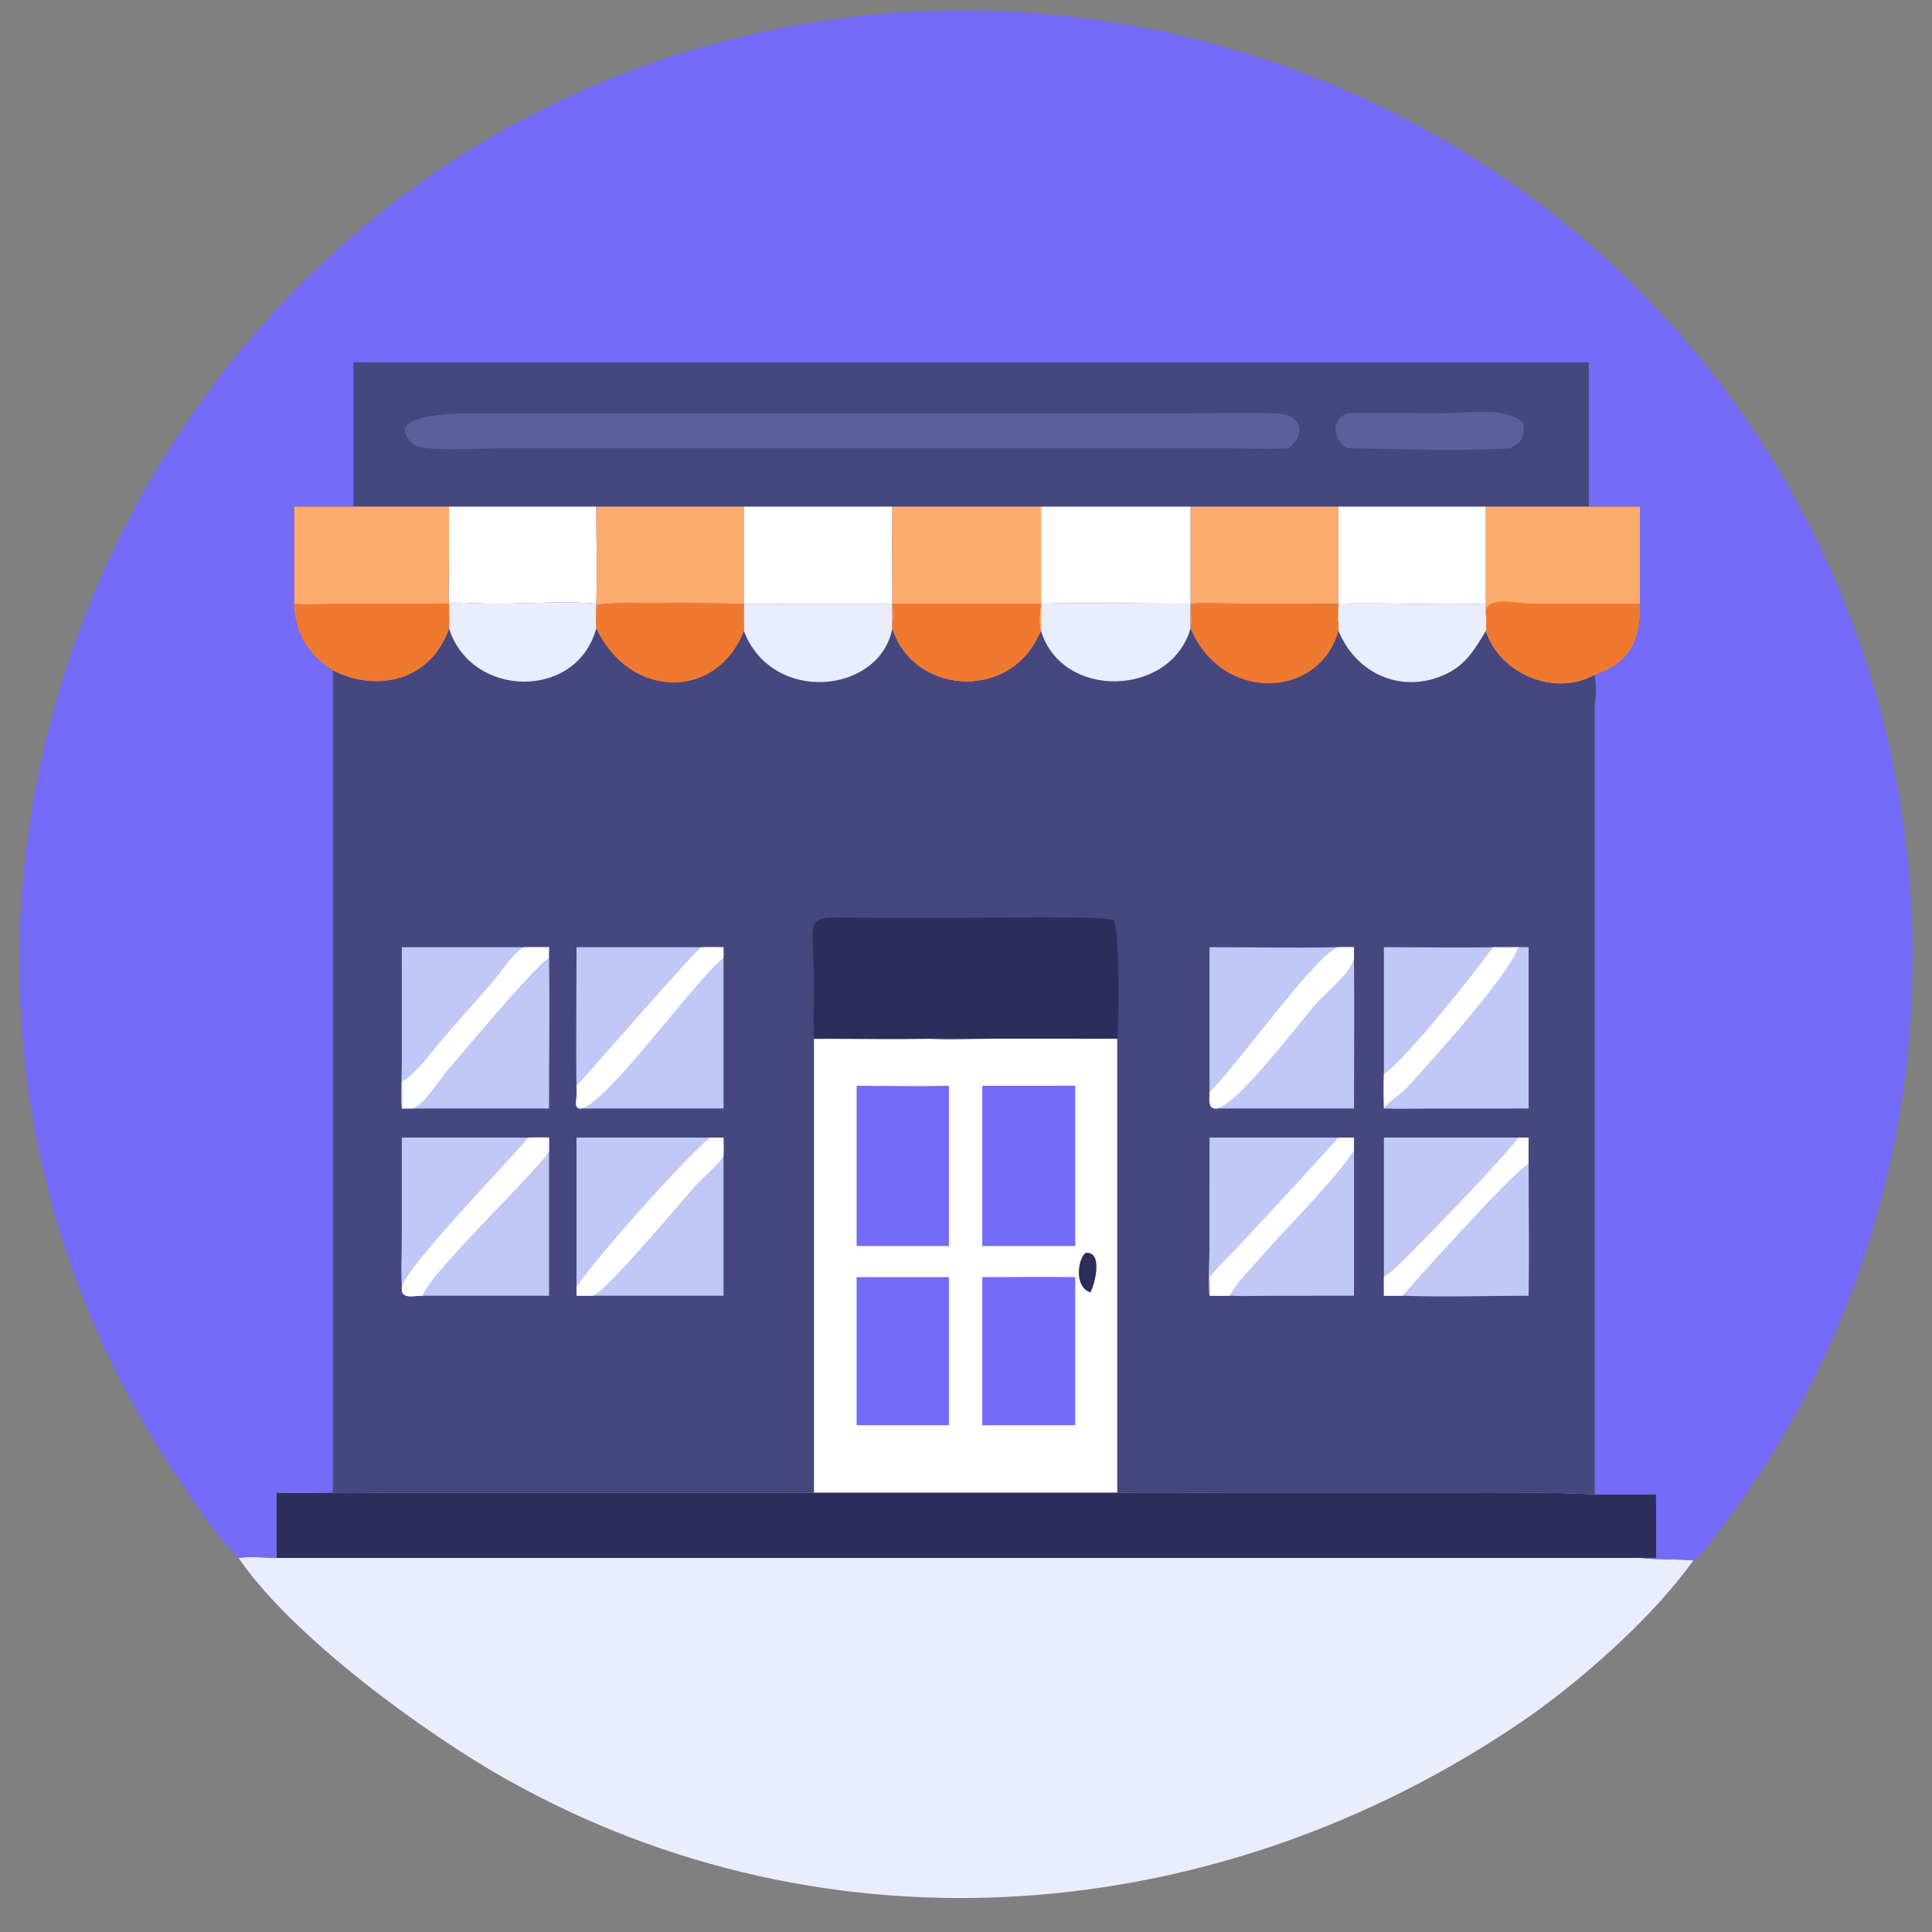 <?xml version="1.0" encoding="UTF-8"?> <svg xmlns="http://www.w3.org/2000/svg" xmlns:xlink="http://www.w3.org/1999/xlink" width="1024" height="1024"><rect width="100%" height="100%" fill="#808080" stroke="none"/><path fill="#E9EDFD" transform="scale(2 2)" d="M215.712 395.531L296.075 395.531C305.954 395.786 315.899 395.53 325.786 395.528L384.995 395.525C397.549 395.526 410.063 395.381 422.604 396.014L438.871 396.014C438.854 401.625 438.98 407.266 438.871 412.873C437.447 412.87 436.015 412.836 434.591 412.873C439.307 413.399 444.059 413.102 448.739 413.545C437.952 428.741 418.299 446.082 402.962 456.488C322.771 510.898 219.91 519.69 134.307 471.586C112.708 459.448 77.413 433.76 63.224 412.873C66.342 412.417 70.101 412.848 73.283 412.873L73.283 395.531C78.227 395.802 83.263 395.546 88.219 395.531C92.805 395.876 97.481 395.556 102.083 395.544L215.712 395.531Z"></path><path fill="#2D2D59" transform="scale(2 2)" d="M215.712 395.531L296.075 395.531C305.954 395.786 315.899 395.53 325.786 395.528L384.995 395.525C397.549 395.526 410.063 395.381 422.604 396.014L438.871 396.014C438.854 401.625 438.98 407.266 438.871 412.873C437.447 412.87 436.015 412.836 434.591 412.873L73.283 412.873L73.283 395.531C78.227 395.802 83.263 395.546 88.219 395.531C92.805 395.876 97.481 395.556 102.083 395.544L215.712 395.531Z"></path><path fill="#746BF8" transform="scale(2 2)" d="M63.224 412.873C57.103 406.954 52.197 399.144 47.437 392.098C-54.026 241.914 37.106 35.785 213.909 6.174C298.673 -8.022 386.282 22.522 443.673 86.836C523.646 176.457 527.847 311.399 455.486 405.851C453.392 408.584 451.605 411.552 448.739 413.545C444.059 413.102 439.307 413.399 434.591 412.873C436.015 412.836 437.447 412.87 438.871 412.873C438.98 407.266 438.854 401.625 438.871 396.014L422.604 396.014L422.604 186.81C423.099 183.915 423.009 181.709 422.604 178.808C431.987 175.493 434.773 169.739 434.591 159.973L434.591 134.267L421.046 134.267L393.771 134.267L354.718 134.267L315.501 134.267L275.89 134.267L236.485 134.267L197.146 134.267L158.011 134.267L118.99 134.267L93.661 134.267L77.972 134.267L77.972 159.973C78.333 168.011 81.679 173.366 88.219 177.619L88.219 188.617L88.219 395.531C83.263 395.546 78.227 395.802 73.283 395.531L73.283 412.873C70.101 412.848 66.342 412.417 63.224 412.873Z"></path><path fill="#47477F" transform="scale(2 2)" d="M93.661 96.001L421.046 96.001L421.046 134.267L393.771 134.267L354.718 134.267L315.501 134.267L275.89 134.267L236.485 134.267L197.146 134.267L158.011 134.267L118.99 134.267L93.661 134.267L93.661 96.001Z"></path><path fill="#5E5E9B" transform="scale(2 2)" d="M357.042 109.551C365.456 109.223 374.011 109.535 382.437 109.537C388.692 109.538 398.796 107.639 403.694 112.054C404.039 115.601 403.577 117.131 400.196 118.785C387.226 119.661 370.184 118.964 357.042 118.785C353.46 116.604 352.308 111.368 357.042 109.551Z"></path><path fill="#5E5E9B" transform="scale(2 2)" d="M127.623 109.551L314.601 109.544C322.597 109.545 330.731 109.245 338.713 109.611C345.108 109.904 346.035 115.262 341.424 118.785C336.044 119.119 330.462 118.802 325.062 118.785L132.716 118.794C128.556 118.804 111.911 119.855 109.543 117.713C99.703 108.809 125.313 109.542 127.623 109.551Z"></path><path fill="#47477F" transform="scale(2 2)" d="M77.972 134.267L93.661 134.267L118.99 134.267L158.011 134.267L197.146 134.267L236.485 134.267L275.89 134.267L315.501 134.267L354.718 134.267L393.771 134.267L421.046 134.267L434.591 134.267L434.591 159.973C434.773 169.739 431.987 175.493 422.604 178.808C423.009 181.709 423.099 183.915 422.604 186.81L422.604 396.014C410.063 395.381 397.549 395.526 384.995 395.525L325.786 395.528C315.899 395.53 305.954 395.786 296.075 395.531L215.712 395.531L102.083 395.544C97.481 395.556 92.805 395.876 88.219 395.531L88.219 188.617L88.219 177.619C81.679 173.366 78.333 168.011 77.972 159.973L77.972 134.267Z"></path><path fill="#BFC8F6" transform="scale(2 2)" d="M366.748 251.018C376.363 250.997 385.999 251.201 395.612 251.018C390.8 257.791 372.671 280.534 366.748 284.6L366.748 251.018Z"></path><path fill="#BFC8F6" transform="scale(2 2)" d="M405.104 308.483C405.107 320.107 405.28 331.758 405.104 343.379C394.048 343.388 382.845 343.798 371.804 343.379C371.9 343.07 400.872 310.578 405.104 308.483Z"></path><path fill="#BFC8F6" transform="scale(2 2)" d="M152.784 251.018L185.846 251.018C184.52 251.452 155.622 284.704 152.784 287.749C152.874 288.753 152.946 289.642 152.784 290.641C152.603 277.443 152.778 264.219 152.784 251.018Z"></path><path fill="#BFC8F6" transform="scale(2 2)" d="M320.533 251.018C331.917 251.015 343.341 251.241 354.718 251.018C349.617 251.672 327.281 283.019 320.533 289.365L320.533 251.018Z"></path><path fill="#BFC8F6" transform="scale(2 2)" d="M157.115 343.379C160.383 342.724 181.383 317.429 184.84 313.739C186.07 312.425 191.378 307.639 191.734 306.409L191.734 343.379L157.115 343.379Z"></path><path fill="#BFC8F6" transform="scale(2 2)" d="M325.951 343.379L326.254 342.846C328.092 339.621 330.831 337.02 333.238 334.221C340.682 325.565 352.635 314.07 358.821 305.006L358.821 343.379L337.107 343.396C333.416 343.399 329.635 343.56 325.951 343.379Z"></path><path fill="#BFC8F6" transform="scale(2 2)" d="M112.054 343.379C114.121 337.019 144.434 308.462 145.503 305.006L145.503 343.379L112.054 343.379Z"></path><path fill="#F07930" transform="scale(2 2)" d="M158.011 160.468C159.648 159.146 192.018 160.039 197.146 159.973C197.074 161.121 196.949 162.248 197.146 163.388C197.153 164.66 197.181 165.934 197.146 167.205C189.999 185.616 166.915 185.46 158.011 166.505C157.815 164.552 157.994 162.439 158.011 160.468Z"></path><path fill="#E9EDFD" transform="scale(2 2)" d="M354.718 159.973C367.682 159.635 381.029 160.426 393.771 159.973L393.771 162.114C393.783 163.704 394.081 165.673 393.771 167.205C390.618 172.417 388.253 176.498 382.424 178.985C371.024 183.85 359.313 178.362 354.718 167.205L354.718 165.191C354.675 163.45 354.695 161.714 354.718 159.973Z"></path><path fill="#E9EDFD" transform="scale(2 2)" d="M197.146 159.973C201.597 160.276 206.118 159.99 210.582 159.982L236.485 159.973C236.459 161.669 236.305 163.505 236.485 165.191L236.485 166.505C233.167 183.974 204.531 186.734 197.146 167.205C197.181 165.934 197.153 164.66 197.146 163.388L197.146 159.973Z"></path><path fill="#E9EDFD" transform="scale(2 2)" d="M118.99 159.973C122.207 159.529 125.242 159.851 128.462 159.936C137.642 160.178 149.31 159.129 158.011 159.973L158.011 160.468C157.994 162.439 157.815 164.552 158.011 166.505C152.915 185.585 124.841 185.128 118.99 166.505C119.082 164.343 118.992 162.139 118.99 159.973L118.99 159.973Z"></path><path fill="#F07930" transform="scale(2 2)" d="M315.501 159.973C319.958 159.684 324.479 159.953 328.949 159.961L354.718 159.973C354.588 161.292 354.088 164.034 354.718 165.191L354.718 167.205C349.552 185.334 323.812 186.349 315.501 166.505C315.994 164.483 315.658 162.026 315.501 159.973Z"></path><path fill="#E9EDFD" transform="scale(2 2)" d="M275.89 159.973C289.063 159.649 302.319 159.975 315.501 159.973C315.5 162.149 315.47 164.329 315.501 166.505C310.383 184.667 281.461 185.568 275.89 167.205L275.89 167.205C275.837 164.8 275.888 162.38 275.89 159.973Z"></path><path fill="#BFC8F6" transform="scale(2 2)" d="M109.229 293.77C112.087 293.257 116.648 285.976 118.647 283.65C122.806 278.81 141.138 256.805 145.503 253.85C145.713 267.143 145.501 280.473 145.503 293.77L109.229 293.77Z"></path><path fill="#BFC8F6" transform="scale(2 2)" d="M106.487 251.018L139.021 251.018L145.503 251.018C145.486 251.947 145.4 252.927 145.503 253.85C141.138 256.805 122.806 278.81 118.647 283.65C116.648 285.976 112.087 293.257 109.229 293.77L106.487 293.77C106.128 291.139 106.493 284.712 106.491 281.703L106.487 251.018Z"></path><path fill="white" transform="scale(2 2)" d="M139.021 251.018L145.503 251.018C145.486 251.947 145.4 252.927 145.503 253.85C141.138 256.805 122.806 278.81 118.647 283.65C116.648 285.976 112.087 293.257 109.229 293.77L106.487 293.77C106.792 291.409 106.651 289.114 106.487 286.747C110.694 284.147 114.037 279.121 117.26 275.391L130.65 260.113C132.511 257.958 136.463 251.817 139.021 251.018Z"></path><path fill="#BFC8F6" transform="scale(2 2)" d="M320.533 301.463L354.718 301.463L358.821 301.463L358.821 305.006C352.635 314.07 340.682 325.565 333.238 334.221C330.831 337.02 328.092 339.621 326.254 342.846L325.951 343.379C324.147 343.424 322.338 343.39 320.533 343.379C320.098 340.591 320.517 334.473 320.519 331.27L320.533 301.463Z"></path><path fill="white" transform="scale(2 2)" d="M354.718 301.463L358.821 301.463L358.821 305.006C352.635 314.07 340.682 325.565 333.238 334.221C330.831 337.02 328.092 339.621 326.254 342.846L325.951 343.379C324.147 343.424 322.338 343.39 320.533 343.379C320.811 341.798 320.677 340.046 320.533 338.452C323.618 334.729 327.224 331.377 330.514 327.821C338.507 319.18 346.862 310.212 354.718 301.463Z"></path><path fill="#BFC8F6" transform="scale(2 2)" d="M140.043 301.463C141.861 301.449 143.686 301.403 145.503 301.463L145.503 305.006C144.434 308.462 114.121 337.019 112.054 343.379C109.585 343.332 106.157 344.534 106.487 341.117C106.228 336.811 106.476 332.365 106.478 328.045L106.487 301.463L140.043 301.463Z"></path><path fill="white" transform="scale(2 2)" d="M140.043 301.463C141.861 301.449 143.686 301.403 145.503 301.463L145.503 305.006C144.434 308.462 114.121 337.019 112.054 343.379C109.585 343.332 106.157 344.534 106.487 341.117C107.304 336.095 135.076 307.426 140.043 301.463Z"></path><path fill="white" transform="scale(2 2)" d="M118.99 134.267L158.011 134.267C158.017 142.798 158.35 151.457 158.011 159.973C149.31 159.129 137.642 160.178 128.462 159.936C125.242 159.851 122.207 159.529 118.99 159.973C118.71 157.363 118.962 154.481 118.966 151.84L118.99 134.267Z"></path><path fill="white" transform="scale(2 2)" d="M354.718 134.267L393.771 134.267L393.771 159.973C381.029 160.426 367.682 159.635 354.718 159.973L354.718 134.267Z"></path><path fill="#BFC8F6" transform="scale(2 2)" d="M402.343 301.463L405.104 301.463C405.065 303.806 405.033 306.14 405.104 308.483C400.872 310.578 371.9 343.07 371.804 343.379C370.12 343.423 368.433 343.392 366.748 343.379L366.748 338.452L366.748 301.463L402.343 301.463Z"></path><path fill="white" transform="scale(2 2)" d="M402.343 301.463L405.104 301.463C405.065 303.806 405.033 306.14 405.104 308.483C400.872 310.578 371.9 343.07 371.804 343.379C370.12 343.423 368.433 343.392 366.748 343.379L366.748 338.452C367.193 337.818 368.232 337.417 368.862 336.876C372.323 333.908 399.738 305.688 402.343 301.463Z"></path><path fill="#FBAC6D" transform="scale(2 2)" d="M315.501 134.267L354.718 134.267L354.718 159.973C354.695 161.714 354.675 163.45 354.718 165.191C354.088 164.034 354.588 161.292 354.718 159.973L328.949 159.961C324.479 159.953 319.958 159.684 315.501 159.973C315.658 162.026 315.994 164.483 315.501 166.505L315.501 166.505C315.47 164.329 315.5 162.149 315.501 159.973L315.501 134.267Z"></path><path fill="#BFC8F6" transform="scale(2 2)" d="M152.784 301.463L188.224 301.463L191.734 301.463C191.737 303.105 191.797 304.769 191.734 306.409C191.378 307.639 186.07 312.425 184.84 313.739C181.383 317.429 160.383 342.724 157.115 343.379L152.784 343.379C152.847 342.621 152.813 341.876 152.784 341.117L152.784 301.463Z"></path><path fill="white" transform="scale(2 2)" d="M188.224 301.463L191.734 301.463C191.737 303.105 191.797 304.769 191.734 306.409C191.378 307.639 186.07 312.425 184.84 313.739C181.383 317.429 160.383 342.724 157.115 343.379L152.784 343.379C152.847 342.621 152.813 341.876 152.784 341.117C157.823 333.305 182.315 306.035 188.224 301.463Z"></path><path fill="#FBAC6D" transform="scale(2 2)" d="M158.011 134.267L197.146 134.267L197.146 159.973L197.146 163.388C196.949 162.248 197.074 161.121 197.146 159.973C192.018 160.039 159.648 159.146 158.011 160.468L158.011 159.973C158.35 151.457 158.017 142.798 158.011 134.267Z"></path><path fill="white" transform="scale(2 2)" d="M275.89 134.267L315.501 134.267L315.501 159.973C302.319 159.975 289.063 159.649 275.89 159.973L275.89 134.267Z"></path><path fill="#BFC8F6" transform="scale(2 2)" d="M354.718 251.018C356.084 251.009 357.456 250.97 358.821 251.018L358.821 253.85C358.967 267.15 358.818 280.468 358.821 293.77L322.358 293.77C319.902 293.883 320.608 291.172 320.533 289.365C327.281 283.019 349.617 251.672 354.718 251.018Z"></path><path fill="white" transform="scale(2 2)" d="M354.718 251.018C356.084 251.009 357.456 250.97 358.821 251.018L358.821 253.85C358.486 257.36 351.017 263.396 348.583 266.192C344.096 271.345 327.861 292.92 322.358 293.77C319.902 293.883 320.608 291.172 320.533 289.365C327.281 283.019 349.617 251.672 354.718 251.018Z"></path><path fill="white" transform="scale(2 2)" d="M197.146 134.267L236.485 134.267C236.365 142.831 236.473 151.408 236.485 159.973L210.582 159.982C206.118 159.99 201.597 160.276 197.146 159.973L197.146 134.267Z"></path><path fill="#BFC8F6" transform="scale(2 2)" d="M185.846 251.018C187.808 251.013 189.772 250.992 191.734 251.018L191.734 253.85L191.734 293.77L153.939 293.77C152.143 293.867 152.712 291.908 152.784 290.641C152.946 289.642 152.874 288.753 152.784 287.749C155.622 284.704 184.52 251.452 185.846 251.018Z"></path><path fill="white" transform="scale(2 2)" d="M185.846 251.018C187.808 251.013 189.772 250.992 191.734 251.018L191.734 253.85C183.902 260.048 160.805 292.585 153.939 293.77C152.143 293.867 152.712 291.908 152.784 290.641C152.946 289.642 152.874 288.753 152.784 287.749C155.622 284.704 184.52 251.452 185.846 251.018Z"></path><path fill="#BFC8F6" transform="scale(2 2)" d="M396.748 251.018C399.515 250.807 402.329 251.043 405.104 251.018L405.104 293.77L379.752 293.784C375.429 293.786 371.066 293.92 366.748 293.77C366.695 290.711 366.634 287.659 366.748 284.6C372.671 280.534 390.8 257.791 395.612 251.018L396.748 251.018Z"></path><path fill="white" transform="scale(2 2)" d="M395.612 251.018L396.748 251.018C398.589 251.317 400.492 251.157 402.343 251.018C399.831 258.605 379.023 281.447 372.732 288.371C371.038 290.234 368.04 291.745 366.748 293.77C366.695 290.711 366.634 287.659 366.748 284.6C372.671 280.534 390.8 257.791 395.612 251.018Z"></path><path fill="#FBAC6D" transform="scale(2 2)" d="M236.485 134.267L275.89 134.267L275.89 159.973C275.888 162.38 275.837 164.8 275.89 167.205L275.89 167.205C275.465 167.828 275.2 168.491 274.864 169.159C266.558 185.66 241.991 183.818 236.485 166.505L236.485 165.191C236.305 163.505 236.459 161.669 236.485 159.973C236.473 151.408 236.365 142.831 236.485 134.267Z"></path><path fill="#F07930" transform="scale(2 2)" d="M236.485 159.973L275.89 159.973C275.765 161.971 275.163 165.369 275.89 167.205L275.89 167.205C275.465 167.828 275.2 168.491 274.864 169.159C266.558 185.66 241.991 183.818 236.485 166.505L236.485 165.191C236.995 163.677 236.635 161.559 236.485 159.973Z"></path><path fill="#FBAC6D" transform="scale(2 2)" d="M77.972 134.267L93.661 134.267L118.99 134.267L118.966 151.84C118.962 154.481 118.71 157.363 118.99 159.973L118.99 159.973C118.992 162.139 119.082 164.343 118.99 166.505C114.326 180.153 100.153 183.726 88.219 177.619C81.679 173.366 78.333 168.011 77.972 159.973L77.972 134.267Z"></path><path fill="#F07930" transform="scale(2 2)" d="M77.972 159.973C81.404 160.327 84.974 160 88.429 159.986L111.323 159.987C113.836 160.01 116.501 159.823 118.99 159.973C118.992 162.139 119.082 164.343 118.99 166.505C114.326 180.153 100.153 183.726 88.219 177.619C81.679 173.366 78.333 168.011 77.972 159.973Z"></path><path fill="#FBAC6D" transform="scale(2 2)" d="M421.046 134.267L434.591 134.267L434.591 159.973C434.773 169.739 431.987 175.493 422.604 178.808C412.019 184.735 397.4 178.564 393.771 167.205C394.081 165.673 393.783 163.704 393.771 162.114L393.771 159.973L393.771 134.267L421.046 134.267Z"></path><path fill="#F07930" transform="scale(2 2)" d="M393.771 162.114C394 157.854 401.744 159.955 406.149 159.964L434.591 159.973C434.773 169.739 431.987 175.493 422.604 178.808C412.019 184.735 397.4 178.564 393.771 167.205C394.081 165.673 393.783 163.704 393.771 162.114Z"></path><path fill="#2D2D59" transform="scale(2 2)" d="M215.712 275.291C215.495 270.338 215.72 265.322 215.703 260.358C215.634 240.645 211.805 243.242 231.555 243.256L253.674 243.276C260.236 243.279 291.166 242.621 294.911 243.78C296.676 244.326 296.663 269.493 296.075 275.291L260.695 275.299C256.847 275.292 249.787 274.788 246.463 275.291C237.531 275.461 228.561 275.336 219.625 275.291C218.287 275.176 217.048 275.196 215.712 275.291Z"></path><path fill="white" transform="scale(2 2)" d="M219.625 275.291C228.561 275.336 237.531 275.461 246.463 275.291C251.853 275.641 257.415 275.274 262.826 275.272L296.075 275.291L296.075 395.531L215.712 395.531L215.712 275.291C217.02 275.344 218.318 275.32 219.625 275.291Z"></path><path fill="#2D2D59" transform="scale(2 2)" d="M287.694 332.021C292.836 331.538 289.647 341.84 288.93 342.495C284.499 340.964 285.695 333.501 287.694 332.021Z"></path><path fill="#746BF8" transform="scale(2 2)" d="M227.012 338.452L251.473 338.452L251.473 377.702L227.012 377.702L227.012 338.452Z"></path><path fill="#746BF8" transform="scale(2 2)" d="M260.314 338.452C268.521 338.465 276.742 338.308 284.948 338.452L284.948 377.702L260.314 377.702L260.314 338.452Z"></path><path fill="#746BF8" transform="scale(2 2)" d="M227.012 287.749C235.158 287.742 243.331 287.932 251.473 287.749L251.473 330.208L227.012 330.208L227.012 287.749Z"></path><path fill="#746BF8" transform="scale(2 2)" d="M279.671 287.749C281.417 287.642 283.198 287.729 284.948 287.749L284.948 330.208L265.513 330.208L260.314 330.208L260.314 287.749L279.671 287.749Z"></path></svg> 